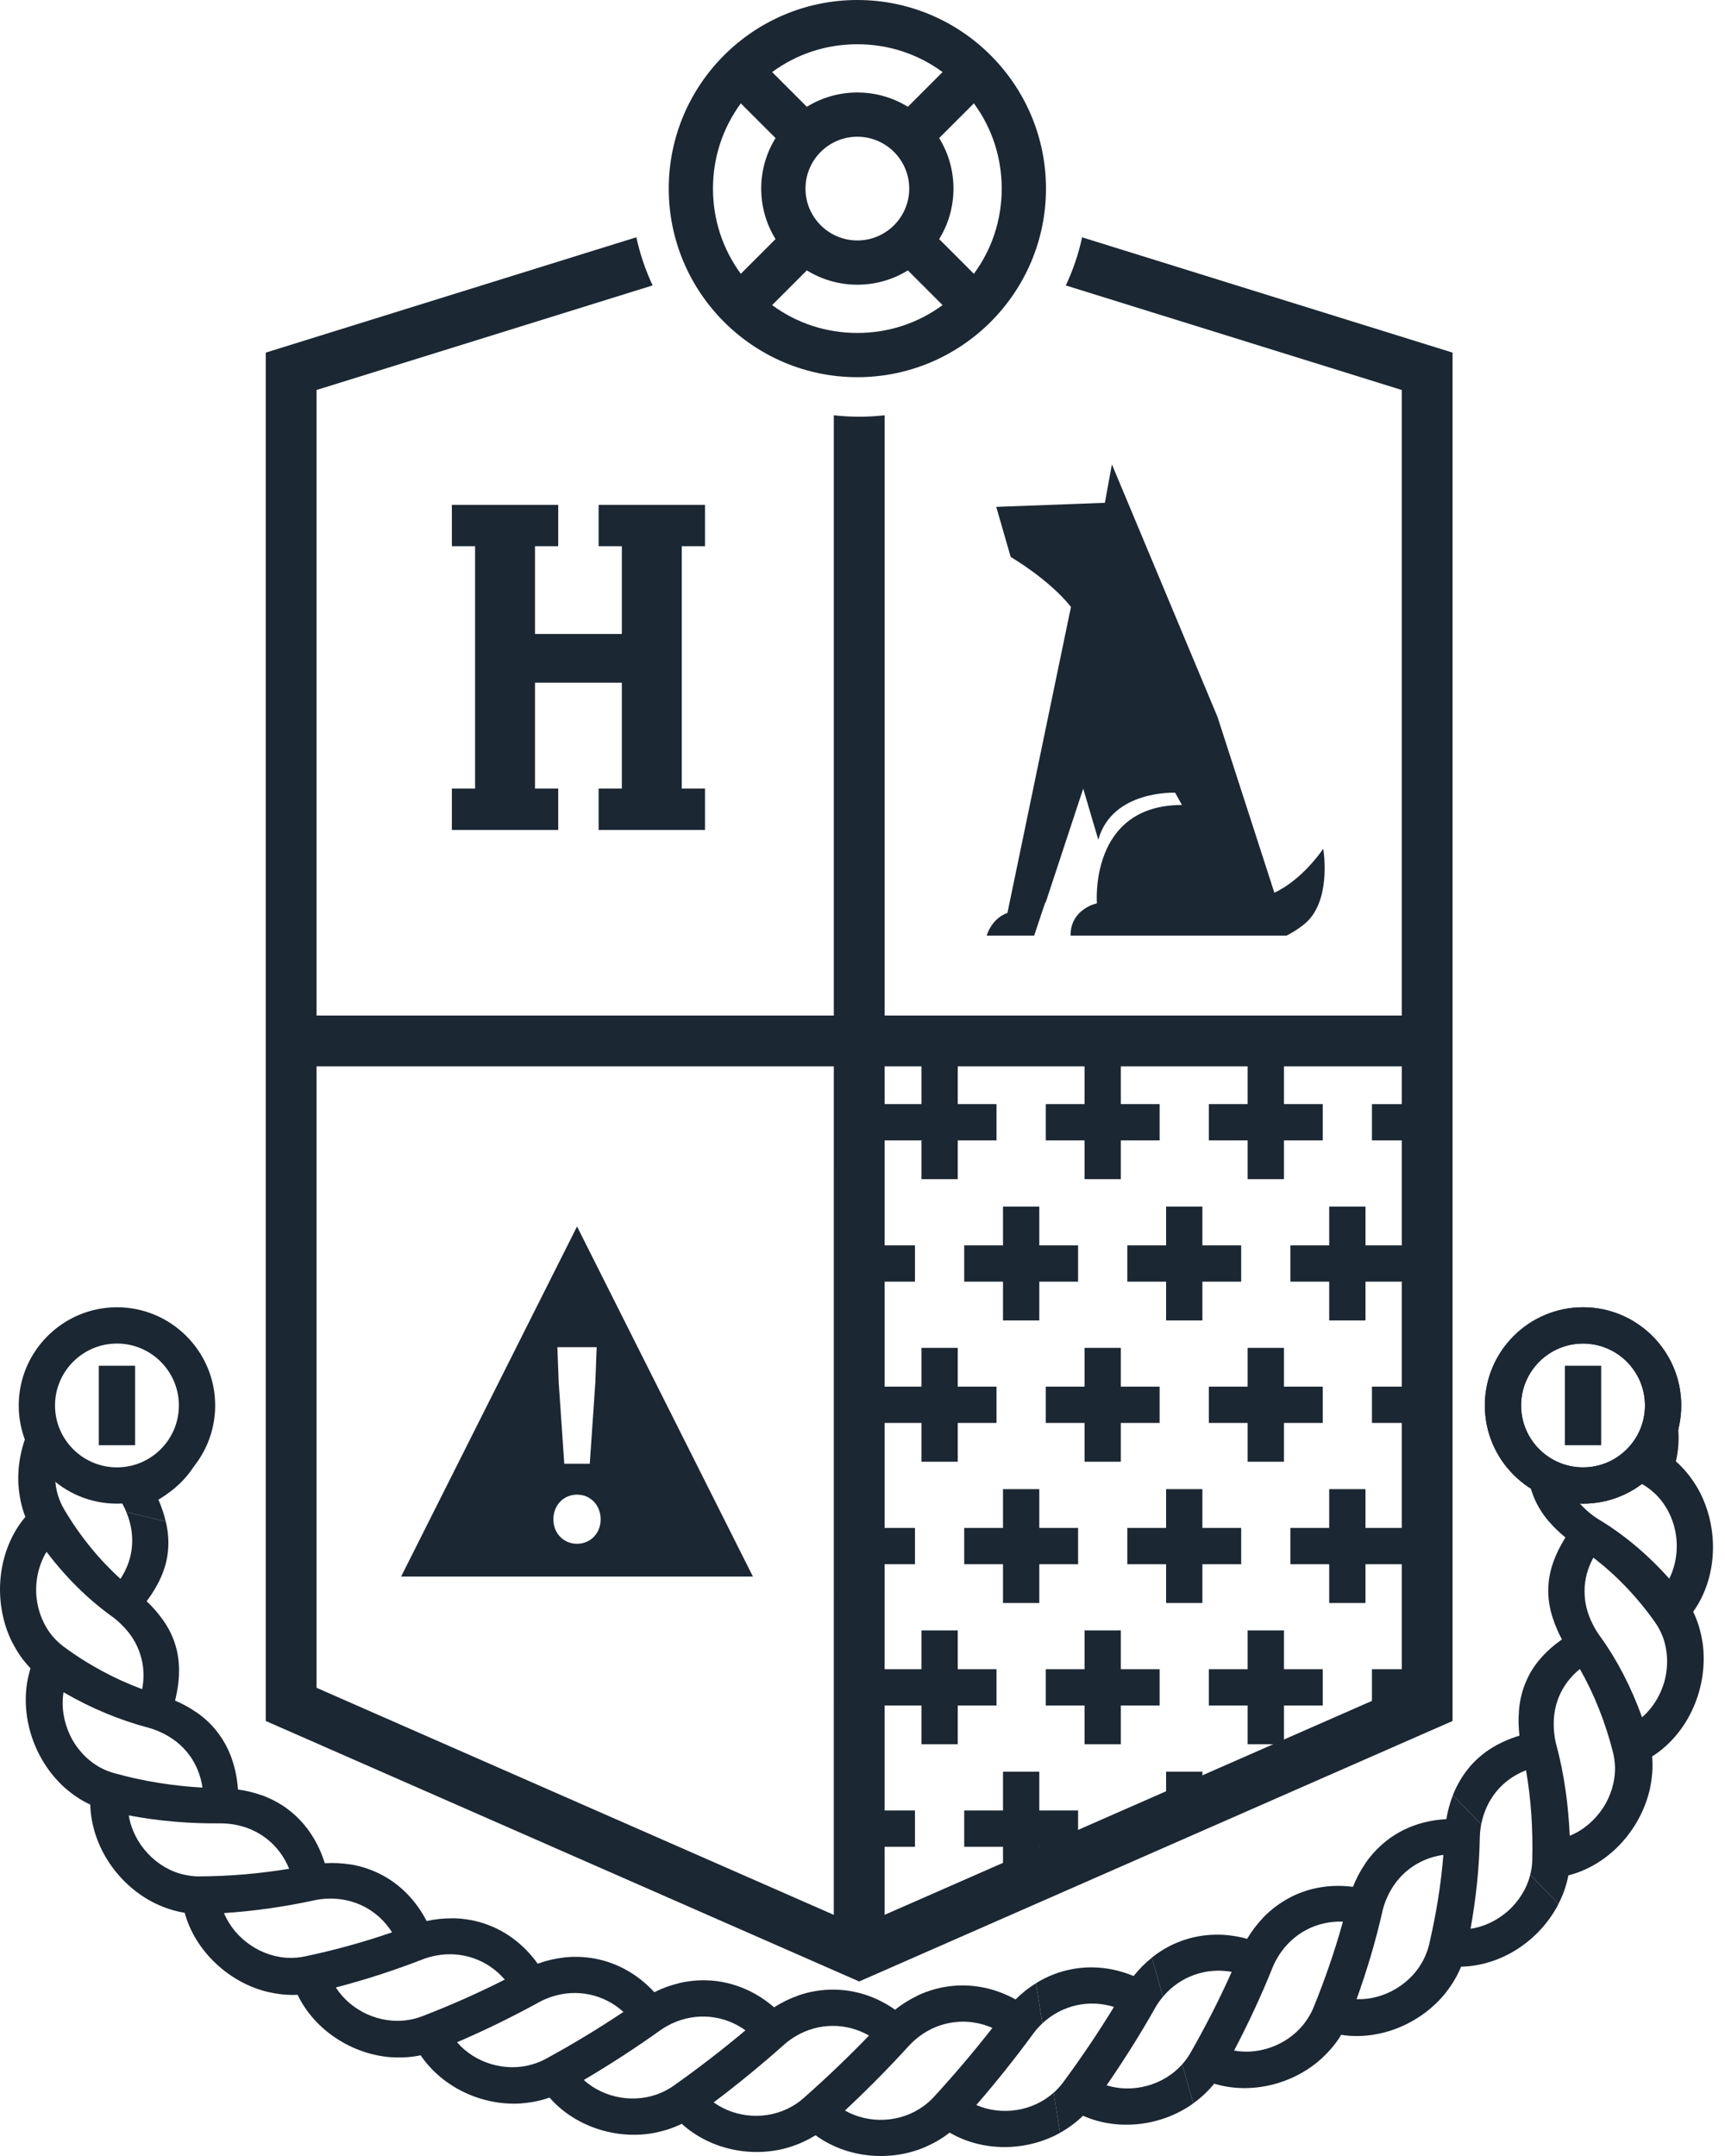 <?xml version="1.0" encoding="UTF-8"?>
<svg width="80px" height="100px" viewBox="0 0 80 100" version="1.1" xmlns="http://www.w3.org/2000/svg" xmlns:xlink="http://www.w3.org/1999/xlink">
    <title>helpdesk badge</title>
    <defs>
        <polygon id="path-1" points="0 100 79.443 100 79.443 0 0 0"></polygon>
    </defs>
    <g id="Page-1" stroke="none" stroke-width="1" fill="none" fill-rule="evenodd">
        <g id="helpdesk-badge">
            <polygon id="Fill-1" fill="#1B2733" points="31.618 25.334 31.618 36.577 32.695 36.577 32.695 38.495 27.762 38.495 27.762 36.577 28.839 36.577 28.839 31.666 24.812 31.666 24.812 36.577 25.888 36.577 25.888 38.495 20.956 38.495 20.956 36.577 22.033 36.577 22.033 25.334 20.956 25.334 20.956 23.417 25.888 23.417 25.888 25.334 24.812 25.334 24.812 29.405 28.839 29.405 28.839 25.334 27.762 25.334 27.762 23.417 32.695 23.417 32.695 25.334"></polygon>
            <g id="Group-52">
                <path d="M26.761,71.604 C26.132,71.604 25.664,71.111 25.664,70.471 C25.664,69.818 26.132,69.325 26.761,69.325 C27.389,69.325 27.857,69.818 27.857,70.471 C27.857,71.111 27.389,71.604 26.761,71.604 L26.761,71.604 Z M27.672,62.485 L27.61,64.123 L27.352,67.892 L26.169,67.892 L25.911,64.123 L25.849,62.485 L27.672,62.485 Z M26.761,56.887 L18.603,73.124 L34.918,73.124 L26.761,56.887 Z" id="Fill-2" fill="#1B2733"></path>
                <path d="M65.009,78.284 L41.025,88.814 L41.026,49.459 L65.009,49.459 L65.009,78.284 Z M38.669,88.815 L14.681,78.284 L14.681,49.459 L38.67,49.459 L38.669,88.815 Z M50.185,11.008 C50.016,11.788 49.76,12.535 49.429,13.24 L65.009,18.089 L65.009,47.103 L41.026,47.103 L41.026,19.262 C40.64,19.305 40.247,19.328 39.849,19.328 C39.45,19.328 39.058,19.305 38.67,19.262 L38.67,47.103 L14.681,47.103 L14.681,18.089 L30.267,13.238 C29.936,12.533 29.681,11.785 29.512,11.005 L12.325,16.355 L12.325,79.823 L39.845,91.905 L67.365,79.823 L67.365,16.355 L50.185,11.008 Z" id="Fill-4" fill="#1B2733"></path>
                <path d="M35.967,11.09 L34.357,12.7 C33.512,11.548 33.066,10.186 33.066,8.747 C33.066,7.309 33.512,5.947 34.357,4.794 L35.967,6.404 C35.532,7.108 35.303,7.915 35.303,8.747 C35.303,9.58 35.532,10.387 35.967,11.09 L35.967,11.09 Z M37.418,12.541 C38.121,12.976 38.928,13.205 39.761,13.205 C40.594,13.205 41.401,12.976 42.104,12.541 L43.714,14.152 C42.561,14.997 41.199,15.443 39.761,15.443 C38.323,15.443 36.961,14.997 35.808,14.152 L37.418,12.541 Z M42.104,4.953 C41.401,4.519 40.594,4.29 39.761,4.29 C38.928,4.29 38.121,4.519 37.419,4.953 L35.809,3.343 C36.961,2.498 38.323,2.052 39.761,2.052 C41.199,2.052 42.562,2.498 43.714,3.343 L42.104,4.953 Z M39.761,6.342 C41.088,6.342 42.167,7.421 42.167,8.747 C42.167,10.074 41.088,11.153 39.761,11.153 C38.435,11.153 37.356,10.074 37.356,8.747 C37.356,7.421 38.435,6.342 39.761,6.342 L39.761,6.342 Z M43.555,11.09 C43.99,10.387 44.219,9.58 44.219,8.747 C44.219,7.915 43.99,7.108 43.555,6.404 L45.166,4.794 C46.011,5.947 46.456,7.309 46.456,8.747 C46.456,10.186 46.011,11.548 45.166,12.7 L43.555,11.09 Z M39.761,0 C34.938,0 31.014,3.924 31.014,8.748 C31.014,13.571 34.938,17.495 39.761,17.495 C44.585,17.495 48.509,13.571 48.509,8.748 C48.509,3.924 44.585,0 39.761,0 L39.761,0 Z" id="Fill-6" fill="#1B2733"></path>
                <path d="M54.815,37.337 L54.499,36.768 C54.499,36.768 51.58,36.634 50.936,38.948 L50.236,36.578 L48.502,41.839 L48.495,41.839 C48.473,41.839 48.369,42.172 47.962,43.396 L45.76,43.396 C45.761,43.396 45.96,42.622 46.722,42.341 L46.722,42.341 L49.668,28.149 C48.631,26.851 46.873,25.834 46.873,25.834 L46.203,23.51 L51.241,23.322 L51.566,21.538 L56.464,33.253 L59.102,41.408 C59.584,41.179 60.476,40.622 61.368,39.37 C61.368,39.37 61.722,41.412 60.781,42.573 C60.404,43.037 59.662,43.396 59.662,43.396 L49.647,43.396 C49.647,42.145 50.871,41.899 50.871,41.899 C50.871,41.899 50.498,37.337 54.815,37.337" id="Fill-8" fill="#1B2733"></path>
                <path d="M51.321,96.722 C52.134,95.543 52.885,94.347 53.568,93.138 L53.569,93.135 C53.676,92.945 53.8,92.771 53.934,92.612 L53.419,90.801 C53.113,91.045 52.829,91.331 52.573,91.653 C51.614,91.252 50.616,91.156 49.671,91.343 C49.101,91.454 48.552,91.671 48.043,91.985 L48.344,93.848 C49.245,93.003 50.497,92.721 51.661,93.086 C50.941,94.267 50.156,95.431 49.311,96.577 L49.31,96.579 C49.176,96.758 49.026,96.923 48.863,97.066 L49.162,98.923 C49.548,98.707 49.908,98.444 50.226,98.133 C51.869,98.861 53.882,98.61 55.341,97.56 L54.826,95.748 C53.966,96.716 52.55,97.104 51.321,96.722" id="Fill-10" fill="#1B2733"></path>
                <path d="M74.326,83.88 C73.949,84.442 73.417,84.899 72.799,85.146 C72.735,83.682 72.537,82.271 72.184,80.954 L72.183,80.951 C72.126,80.744 72.092,80.54 72.074,80.342 L72.074,80.342 C71.959,79.158 72.381,78.141 73.269,77.411 C73.927,78.564 74.452,79.88 74.809,81.29 L74.81,81.293 C74.864,81.514 74.893,81.741 74.899,81.969 C74.909,82.637 74.703,83.316 74.326,83.88 L74.326,83.88 Z M77.098,75.876 C77.344,76.508 77.379,77.235 77.211,77.912 C77.038,78.588 76.664,79.209 76.153,79.651 C75.65,78.251 74.992,76.979 74.2,75.886 L74.197,75.883 C74.071,75.711 73.966,75.536 73.879,75.361 L73.879,75.361 C73.607,74.84 73.483,74.313 73.487,73.792 C73.487,73.27 73.62,72.751 73.896,72.247 C74.943,73.052 75.928,74.066 76.771,75.266 L76.773,75.269 C76.903,75.457 77.01,75.661 77.098,75.876 L78.956,76.173 C78.879,75.673 78.738,75.193 78.524,74.756 C79.098,73.959 79.419,72.939 79.441,71.892 C79.468,70.844 79.19,69.78 78.665,68.913 L78.662,68.913 C78.401,68.483 78.084,68.1 77.723,67.781 C77.949,66.833 77.865,65.785 77.512,64.831 C77.276,64.188 76.918,63.594 76.477,63.088 C76.888,63.685 77.13,64.408 77.13,65.189 C77.13,66.538 76.408,67.715 75.332,68.365 C75.657,68.537 75.98,68.722 76.299,68.922 L76.302,68.923 C76.494,69.047 76.671,69.194 76.834,69.357 L76.834,69.357 C77.305,69.844 77.622,70.499 77.725,71.194 C77.827,71.888 77.722,72.612 77.414,73.221 C76.418,72.103 75.322,71.188 74.165,70.487 L74.162,70.485 C73.979,70.375 73.818,70.254 73.667,70.126 C73.222,69.753 72.902,69.317 72.706,68.832 C71.984,68.692 71.338,68.343 70.831,67.851 C70.835,68.381 70.92,68.873 71.088,69.322 C71.252,69.771 71.503,70.182 71.833,70.572 L71.837,70.571 C72.053,70.827 72.307,71.073 72.6,71.31 C72.101,72.114 71.827,72.88 71.806,73.649 C71.788,74.112 71.858,74.579 72.016,75.063 L72.697,75.172 L72.02,75.064 C72.068,75.222 72.128,75.383 72.201,75.547 C72.267,75.709 72.346,75.874 72.437,76.04 C71.662,76.59 71.115,77.21 70.794,77.944 C70.595,78.386 70.477,78.87 70.439,79.4 L70.462,79.414 L70.443,79.402 C70.414,79.75 70.422,80.118 70.468,80.504 C69.534,80.786 68.775,81.25 68.204,81.899 C67.861,82.291 67.584,82.749 67.377,83.267 L68.693,84.619 C68.927,83.436 69.675,82.534 70.771,82.11 C71.006,83.439 71.097,84.843 71.061,86.286 L71.061,86.29 C71.056,86.518 71.023,86.74 70.967,86.955 L72.279,88.303 C72.493,87.887 72.65,87.441 72.735,86.985 C73.644,86.754 74.496,86.234 75.167,85.512 C75.839,84.792 76.327,83.873 76.531,82.909 L76.529,82.908 C76.628,82.428 76.664,81.943 76.621,81.467 C77.437,80.955 78.111,80.154 78.528,79.208 C78.948,78.264 79.106,77.181 78.958,76.173 L77.098,75.876 Z" id="Fill-12" fill="#1B2733"></path>
                <path d="M69.952,88.622 C69.459,89.059 68.85,89.366 68.2,89.459 C68.456,88.033 68.604,86.62 68.628,85.247 L68.628,85.244 C68.634,85.03 68.654,84.819 68.693,84.62 L67.38,83.27 C67.247,83.614 67.14,83.98 67.077,84.376 C66.073,84.429 65.185,84.736 64.446,85.268 C64.004,85.593 63.61,85.991 63.289,86.472 L64.305,88.063 C64.782,86.938 65.755,86.196 66.939,86.033 C66.831,87.393 66.606,88.781 66.281,90.178 L66.281,90.181 C66.23,90.4 66.153,90.609 66.059,90.81 C65.501,91.995 64.211,92.77 62.914,92.727 C63.402,91.373 63.804,90.014 64.109,88.667 L64.109,88.663 C64.156,88.451 64.224,88.253 64.305,88.063 L63.292,86.476 C63.077,86.788 62.896,87.139 62.746,87.515 C61.732,87.386 60.773,87.544 59.93,87.956 C59.424,88.208 58.958,88.545 58.553,88.972 L59.304,90.704 C59.962,89.666 61.073,89.084 62.281,89.13 C61.915,90.454 61.457,91.784 60.919,93.108 L60.918,93.111 C60.833,93.317 60.725,93.511 60.602,93.693 L60.738,94.007 L60.602,93.693 C59.873,94.771 58.505,95.339 57.233,95.111 C57.9,93.84 58.496,92.558 59.012,91.271 L59.013,91.268 C59.094,91.065 59.195,90.881 59.304,90.704 L58.555,88.976 C58.287,89.256 58.047,89.575 57.837,89.927 C56.842,89.65 55.851,89.676 54.944,89.971 C54.397,90.148 53.883,90.428 53.418,90.797 L53.934,92.612 C54.728,91.669 55.927,91.243 57.122,91.46 C56.56,92.719 55.921,93.971 55.215,95.209 L55.214,95.212 C55.102,95.406 54.972,95.586 54.826,95.747 L55.34,97.557 C55.701,97.298 56.03,96.992 56.31,96.645 C58.037,97.171 60.027,96.664 61.352,95.422 L61.351,95.419 C61.679,95.111 61.968,94.766 62.201,94.379 C63.998,94.665 65.932,93.85 67.073,92.398 L67.072,92.396 C67.352,92.034 67.589,91.643 67.76,91.22 C68.679,91.199 69.596,90.905 70.389,90.391 C71.182,89.878 71.851,89.148 72.281,88.304 L70.967,86.955 C70.809,87.6 70.439,88.175 69.952,88.622" id="Fill-14" fill="#1B2733"></path>
                <path d="M73.416,62.317 C71.833,62.317 70.544,63.605 70.544,65.188 C70.544,66.772 71.833,68.06 73.416,68.06 C75,68.06 76.288,66.772 76.288,65.188 C76.288,63.605 75,62.317 73.416,62.317 M73.416,69.743 C70.905,69.743 68.862,67.7 68.862,65.188 C68.862,62.677 70.905,60.634 73.416,60.634 C75.928,60.634 77.971,62.677 77.971,65.188 C77.971,67.7 75.928,69.743 73.416,69.743" id="Fill-16" fill="#1B2733"></path>
                <path d="M7.346,69.558 C8.166,69.065 8.76,68.476 9.138,67.755 C9.37,67.321 9.524,66.839 9.6,66.306 L9.059,65.948 C8.709,67.634 7.215,68.902 5.424,68.902 C5.346,68.902 5.27,68.895 5.194,68.89 C5.318,69.123 5.442,69.355 5.577,69.577 L5.579,69.579 C5.691,69.761 5.782,69.944 5.855,70.126 L7.685,70.571 C7.61,70.243 7.5,69.906 7.346,69.558" id="Fill-18" fill="#1B2733"></path>
                <path d="M37.258,97.323 L37.256,97.325 C37.089,97.473 36.908,97.601 36.718,97.706 L36.718,97.706 C35.597,98.346 34.142,98.264 33.098,97.514 C34.239,96.652 35.33,95.755 36.369,94.831 L36.371,94.828 C36.534,94.683 36.708,94.559 36.887,94.451 L36.887,94.451 C37.948,93.815 39.239,93.804 40.302,94.413 C39.339,95.411 38.324,96.383 37.258,97.323 L37.258,97.323 Z M31.238,96.743 L31.236,96.745 C31.054,96.873 30.86,96.978 30.659,97.066 L30.659,97.066 C29.475,97.579 28.03,97.339 27.074,96.475 C28.308,95.748 29.491,94.976 30.623,94.169 L30.626,94.166 C30.804,94.039 30.989,93.939 31.179,93.848 L31.179,93.848 C32.3,93.33 33.58,93.455 34.572,94.172 C33.512,95.061 32.401,95.92 31.238,96.743 L31.238,96.743 Z M25.311,95.495 L25.308,95.497 C25.112,95.603 24.906,95.684 24.697,95.747 L24.697,95.747 C23.457,96.119 22.041,95.704 21.196,94.724 C22.516,94.158 23.783,93.535 25,92.866 L25.003,92.864 C25.194,92.759 25.389,92.68 25.588,92.612 L25.588,92.612 C26.759,92.228 28.009,92.495 28.913,93.317 C27.763,94.085 26.563,94.813 25.311,95.495 L25.311,95.495 Z M19.564,93.524 L19.561,93.525 C19.352,93.604 19.136,93.662 18.92,93.693 L18.92,93.693 C17.637,93.896 16.276,93.279 15.575,92.183 C16.97,91.82 18.312,91.38 19.604,90.879 L19.607,90.877 C19.81,90.798 20.014,90.742 20.218,90.704 C21.423,90.476 22.618,90.894 23.411,91.818 C22.18,92.441 20.898,93.013 19.564,93.524 L19.564,93.524 Z M14.129,90.745 L14.126,90.746 C13.907,90.791 13.684,90.812 13.463,90.81 C12.156,90.803 10.892,89.948 10.389,88.733 C11.838,88.638 13.238,88.43 14.587,88.139 L14.59,88.138 C14.802,88.092 15.012,88.069 15.217,88.063 L15.217,88.063 C16.436,88.023 17.535,88.602 18.183,89.626 C16.883,90.072 15.532,90.452 14.129,90.745 L14.129,90.745 Z M9.225,87.031 L9.221,87.032 C8.994,87.034 8.774,87.002 8.555,86.955 C7.261,86.679 6.182,85.524 5.972,84.202 C7.415,84.477 8.83,84.584 10.201,84.571 L10.204,84.571 C10.418,84.57 10.626,84.588 10.829,84.62 L11.812,83.61 L10.829,84.619 C12.016,84.816 12.958,85.567 13.411,86.678 C12.063,86.899 10.667,87.027 9.225,87.031 L9.225,87.031 Z M6.594,78.347 C5.347,77.884 4.101,77.229 2.924,76.353 L2.922,76.351 C2.739,76.213 2.575,76.052 2.424,75.876 C1.994,75.352 1.732,74.671 1.684,73.971 C1.639,73.271 1.803,72.558 2.158,71.975 C3.06,73.17 4.08,74.172 5.175,74.963 L5.178,74.964 C5.352,75.088 5.505,75.222 5.643,75.361 C6.063,75.771 6.348,76.234 6.505,76.736 C6.667,77.236 6.702,77.777 6.594,78.347 L6.594,78.347 Z M48.863,97.066 C47.899,97.927 46.456,98.15 45.279,97.635 C46.216,96.553 47.096,95.449 47.917,94.327 L47.919,94.325 C48.048,94.148 48.191,93.99 48.344,93.848 L48.044,91.989 C47.708,92.194 47.391,92.448 47.098,92.738 C46.187,92.232 45.199,92.025 44.234,92.105 C43.652,92.154 43.079,92.309 42.537,92.566 L42.635,94.451 C43.624,93.709 44.905,93.564 46.024,94.059 C45.173,95.15 44.264,96.221 43.302,97.269 L43.3,97.272 C43.149,97.436 42.981,97.579 42.804,97.706 L42.812,97.851 L42.804,97.706 C41.755,98.457 40.302,98.528 39.186,97.891 C40.229,96.916 41.221,95.912 42.159,94.882 L42.161,94.879 C42.308,94.719 42.468,94.579 42.635,94.451 L42.537,92.571 C42.18,92.743 41.836,92.952 41.513,93.216 C40.658,92.612 39.693,92.302 38.722,92.284 C38.138,92.272 37.552,92.367 36.985,92.566 L36.889,94.414 L36.985,92.571 C36.612,92.702 36.248,92.882 35.9,93.105 C35.113,92.419 34.189,92.011 33.23,91.887 C32.652,91.815 32.061,91.846 31.479,91.985 L31.205,93.686 L31.478,91.989 C31.096,92.08 30.716,92.216 30.346,92.403 C29.641,91.636 28.775,91.126 27.842,90.899 C27.28,90.763 26.695,90.726 26.104,90.797 L25.629,92.468 L26.103,90.801 C25.714,90.848 25.324,90.939 24.937,91.081 C24.333,90.238 23.546,89.629 22.66,89.29 C22.126,89.086 21.557,88.978 20.969,88.972 L20.336,90.432 L20.967,88.976 C20.581,88.972 20.184,89.014 19.786,89.102 C19.313,88.187 18.633,87.484 17.825,87.026 C17.336,86.752 16.805,86.562 16.233,86.472 L16.231,86.476 C15.857,86.414 15.464,86.397 15.063,86.421 C14.76,85.449 14.237,84.657 13.553,84.079 C13.144,83.729 12.666,83.462 12.146,83.267 L12.142,83.27 C11.795,83.147 11.428,83.053 11.036,83.001 C10.965,82.006 10.67,81.154 10.18,80.47 C9.889,80.055 9.522,79.7 9.083,79.4 L9.079,79.402 C8.794,79.204 8.473,79.029 8.12,78.88 C8.352,77.942 8.368,77.102 8.149,76.353 C8.02,75.899 7.806,75.474 7.506,75.063 L7.502,75.064 C7.308,74.793 7.075,74.528 6.802,74.269 C7.367,73.51 7.699,72.767 7.783,72.003 C7.839,71.542 7.806,71.069 7.689,70.572 L5.855,70.126 C6.085,70.668 6.164,71.205 6.12,71.725 C6.077,72.245 5.901,72.75 5.587,73.231 C4.608,72.344 3.707,71.252 2.965,69.99 L2.963,69.987 C2.849,69.789 2.756,69.577 2.688,69.357 C2.522,68.812 2.514,68.214 2.645,67.645 C2.145,67.08 1.811,66.364 1.73,65.571 C1.654,65.691 1.581,65.813 1.513,65.939 C1.029,66.841 0.79,67.9 0.857,68.913 L0.86,68.913 C0.896,69.415 0.999,69.904 1.177,70.356 C0.541,71.102 0.137,72.095 0.031,73.136 C-0.079,74.177 0.109,75.262 0.564,76.173 L0.567,76.173 C0.683,76.398 0.81,76.613 0.949,76.817 C1.094,77.018 1.25,77.207 1.416,77.381 C1.118,78.314 1.126,79.374 1.413,80.359 C1.698,81.346 2.26,82.249 2.991,82.909 L4.623,81.969 C4.04,81.641 3.553,81.119 3.254,80.496 C2.956,79.873 2.837,79.161 2.946,78.49 C4.234,79.241 5.549,79.778 6.864,80.131 L6.867,80.131 C7.075,80.186 7.267,80.259 7.448,80.342 L7.448,80.342 C8.527,80.832 9.215,81.744 9.391,82.913 C8.042,82.836 6.653,82.626 5.254,82.231 L5.251,82.23 C5.033,82.167 4.824,82.077 4.623,81.969 L2.993,82.908 C3.357,83.233 3.757,83.504 4.187,83.702 C4.21,84.656 4.537,85.614 5.082,86.424 C5.627,87.236 6.387,87.897 7.241,88.305 L8.157,87.364 L7.243,88.303 C7.665,88.506 8.112,88.645 8.566,88.72 C9.055,90.521 10.654,91.981 12.449,92.398 L12.45,92.396 C12.896,92.497 13.349,92.548 13.802,92.523 C14.595,94.181 16.362,95.302 18.17,95.422 L18.171,95.419 C18.619,95.447 19.069,95.423 19.508,95.329 C20.525,96.833 22.39,97.687 24.181,97.56 L24.635,95.965 L24.182,97.557 C24.626,97.525 25.064,97.441 25.485,97.29 C26.674,98.649 28.606,99.26 30.359,98.926 L30.36,98.923 C30.794,98.838 31.217,98.705 31.617,98.506 C32.946,99.717 34.919,100.111 36.62,99.588 L36.711,97.851 L36.62,99.585 C37.042,99.458 37.447,99.271 37.822,99.038 C39.268,100.094 41.263,100.286 42.902,99.588 L42.902,99.585 C43.307,99.411 43.692,99.193 44.04,98.914 C45.59,99.821 47.602,99.795 49.163,98.926 L48.863,97.066 Z" id="Fill-20" fill="#1B2733"></path>
                <path d="M5.424,62.317 C3.841,62.317 2.552,63.605 2.552,65.188 C2.552,66.772 3.841,68.06 5.424,68.06 C7.007,68.06 8.296,66.772 8.296,65.188 C8.296,63.605 7.007,62.317 5.424,62.317 M5.424,69.743 C2.913,69.743 0.869,67.7 0.869,65.188 C0.869,62.677 2.913,60.634 5.424,60.634 C7.935,60.634 9.979,62.677 9.979,65.188 C9.979,67.7 7.935,69.743 5.424,69.743" id="Fill-22" fill="#1B2733"></path>
                <path d="M73.416,62.317 C71.833,62.317 70.544,63.605 70.544,65.188 C70.544,66.772 71.833,68.06 73.416,68.06 C75,68.06 76.288,66.772 76.288,65.188 C76.288,63.605 75,62.317 73.416,62.317 M73.416,69.743 C70.905,69.743 68.862,67.7 68.862,65.188 C68.862,62.677 70.905,60.634 73.416,60.634 C75.928,60.634 77.971,62.677 77.971,65.188 C77.971,67.7 75.928,69.743 73.416,69.743" id="Fill-24" fill="#1B2733"></path>
                <mask id="mask-2" fill="white">
                    <use xlink:href="#path-1"></use>
                </mask>
                <g id="Clip-27"></g>
                <polygon id="Fill-26" fill="#1B2733" mask="url(#mask-2)" points="4.583 67.032 6.265 67.032 6.265 63.346 4.583 63.346"></polygon>
                <polygon id="Fill-28" fill="#1B2733" mask="url(#mask-2)" points="72.575 67.032 74.258 67.032 74.258 63.346 72.575 63.346"></polygon>
                <polygon id="Fill-29" fill="#1B2733" mask="url(#mask-2)" points="42.734 54.692 44.417 54.692 44.417 52.893 46.216 52.893 46.216 51.21 44.417 51.21 44.417 49.412 42.734 49.412 42.734 51.21 40.935 51.21 40.935 52.893 42.734 52.893"></polygon>
                <polygon id="Fill-30" fill="#1B2733" mask="url(#mask-2)" points="50.298 54.692 51.981 54.692 51.981 52.893 53.78 52.893 53.78 51.21 51.981 51.21 51.981 49.412 50.298 49.412 50.298 51.21 48.499 51.21 48.499 52.893 50.298 52.893"></polygon>
                <polygon id="Fill-31" fill="#1B2733" mask="url(#mask-2)" points="57.862 54.692 59.545 54.692 59.545 52.893 61.344 52.893 61.344 51.21 59.545 51.21 59.545 49.412 57.862 49.412 57.862 51.21 56.063 51.21 56.063 52.893 57.862 52.893"></polygon>
                <polygon id="Fill-32" fill="#1B2733" mask="url(#mask-2)" points="65.426 49.412 65.426 51.211 63.627 51.211 63.627 52.893 65.426 52.893 65.426 54.692 67.109 54.692 67.109 49.412"></polygon>
                <polygon id="Fill-33" fill="#1B2733" mask="url(#mask-2)" points="40.635 59.446 42.434 59.446 42.434 57.763 40.635 57.763 40.635 55.964 38.952 55.964 38.952 61.245 40.635 61.245"></polygon>
                <polygon id="Fill-34" fill="#1B2733" mask="url(#mask-2)" points="44.717 57.763 44.717 59.446 46.516 59.446 46.516 61.245 48.199 61.245 48.199 59.446 49.998 59.446 49.998 57.763 48.199 57.763 48.199 55.964 46.516 55.964 46.516 57.763"></polygon>
                <polygon id="Fill-35" fill="#1B2733" mask="url(#mask-2)" points="52.281 57.763 52.281 59.446 54.08 59.446 54.08 61.245 55.763 61.245 55.763 59.446 57.562 59.446 57.562 57.763 55.763 57.763 55.763 55.964 54.08 55.964 54.08 57.763"></polygon>
                <polygon id="Fill-36" fill="#1B2733" mask="url(#mask-2)" points="59.845 57.763 59.845 59.446 61.644 59.446 61.644 61.245 63.327 61.245 63.327 59.446 65.125 59.446 65.125 57.763 63.327 57.763 63.327 55.964 61.644 55.964 61.644 57.763"></polygon>
                <polygon id="Fill-37" fill="#1B2733" mask="url(#mask-2)" points="44.417 67.798 44.417 65.999 46.216 65.999 46.216 64.316 44.417 64.316 44.417 62.517 42.734 62.517 42.734 64.316 40.935 64.316 40.935 65.999 42.734 65.999 42.734 67.798"></polygon>
                <polygon id="Fill-38" fill="#1B2733" mask="url(#mask-2)" points="51.981 67.798 51.981 65.999 53.78 65.999 53.78 64.316 51.981 64.316 51.981 62.517 50.298 62.517 50.298 64.316 48.499 64.316 48.499 65.999 50.298 65.999 50.298 67.798"></polygon>
                <polygon id="Fill-39" fill="#1B2733" mask="url(#mask-2)" points="59.545 67.798 59.545 65.999 61.344 65.999 61.344 64.316 59.545 64.316 59.545 62.517 57.862 62.517 57.862 64.316 56.063 64.316 56.063 65.999 57.862 65.999 57.862 67.798"></polygon>
                <polygon id="Fill-40" fill="#1B2733" mask="url(#mask-2)" points="65.426 64.316 63.627 64.316 63.627 65.999 65.426 65.999 65.426 67.798 67.109 67.798 67.109 62.517 65.426 62.517"></polygon>
                <polygon id="Fill-41" fill="#1B2733" mask="url(#mask-2)" points="40.635 72.552 42.434 72.552 42.434 70.869 40.635 70.869 40.635 69.07 38.952 69.07 38.952 74.351 40.635 74.351"></polygon>
                <polygon id="Fill-42" fill="#1B2733" mask="url(#mask-2)" points="48.199 74.351 48.199 72.552 49.998 72.552 49.998 70.869 48.199 70.869 48.199 69.07 46.516 69.07 46.516 70.869 44.717 70.869 44.717 72.552 46.516 72.552 46.516 74.351"></polygon>
                <polygon id="Fill-43" fill="#1B2733" mask="url(#mask-2)" points="57.562 72.552 57.562 70.869 55.763 70.869 55.763 69.07 54.08 69.07 54.08 70.869 52.281 70.869 52.281 72.552 54.08 72.552 54.08 74.351 55.763 74.351 55.763 72.552"></polygon>
                <polygon id="Fill-44" fill="#1B2733" mask="url(#mask-2)" points="65.125 72.552 65.125 70.869 63.326 70.869 63.326 69.07 61.644 69.07 61.644 70.869 59.845 70.869 59.845 72.552 61.644 72.552 61.644 74.351 63.326 74.351 63.326 72.552"></polygon>
                <polygon id="Fill-45" fill="#1B2733" mask="url(#mask-2)" points="46.216 79.104 46.216 77.422 44.417 77.422 44.417 75.623 42.734 75.623 42.734 77.422 40.935 77.422 40.935 79.104 42.734 79.104 42.734 80.903 44.417 80.903 44.417 79.104"></polygon>
                <polygon id="Fill-46" fill="#1B2733" mask="url(#mask-2)" points="51.981 75.623 50.298 75.623 50.298 77.422 48.499 77.422 48.499 79.104 50.298 79.104 50.298 80.903 51.981 80.903 51.981 79.104 53.78 79.104 53.78 77.422 51.981 77.422"></polygon>
                <polygon id="Fill-47" fill="#1B2733" mask="url(#mask-2)" points="59.545 75.623 57.862 75.623 57.862 77.422 56.063 77.422 56.063 79.104 57.862 79.104 57.862 80.903 59.545 80.903 59.545 79.104 61.344 79.104 61.344 77.422 59.545 77.422"></polygon>
                <polygon id="Fill-48" fill="#1B2733" mask="url(#mask-2)" points="65.426 77.422 63.627 77.422 63.627 79.104 66.267 79.104 66.267 78.263 67.109 78.263 67.109 75.623 65.426 75.623"></polygon>
                <polygon id="Fill-49" fill="#1B2733" mask="url(#mask-2)" points="40.635 82.176 38.952 82.176 38.952 87.456 40.635 87.456 40.635 85.657 42.434 85.657 42.434 83.974 40.635 83.974"></polygon>
                <polygon id="Fill-50" fill="#1B2733" mask="url(#mask-2)" points="48.199 82.176 46.516 82.176 46.516 83.974 44.717 83.974 44.717 85.657 46.516 85.657 46.516 87.456 48.199 87.456 48.199 85.657 49.998 85.657 49.998 83.974 48.199 83.974"></polygon>
                <polygon id="Fill-51" fill="#1B2733" mask="url(#mask-2)" points="54.08 84.641 55.763 84.641 55.763 82.175 54.08 82.175"></polygon>
            </g>
        </g>
    </g>
</svg>